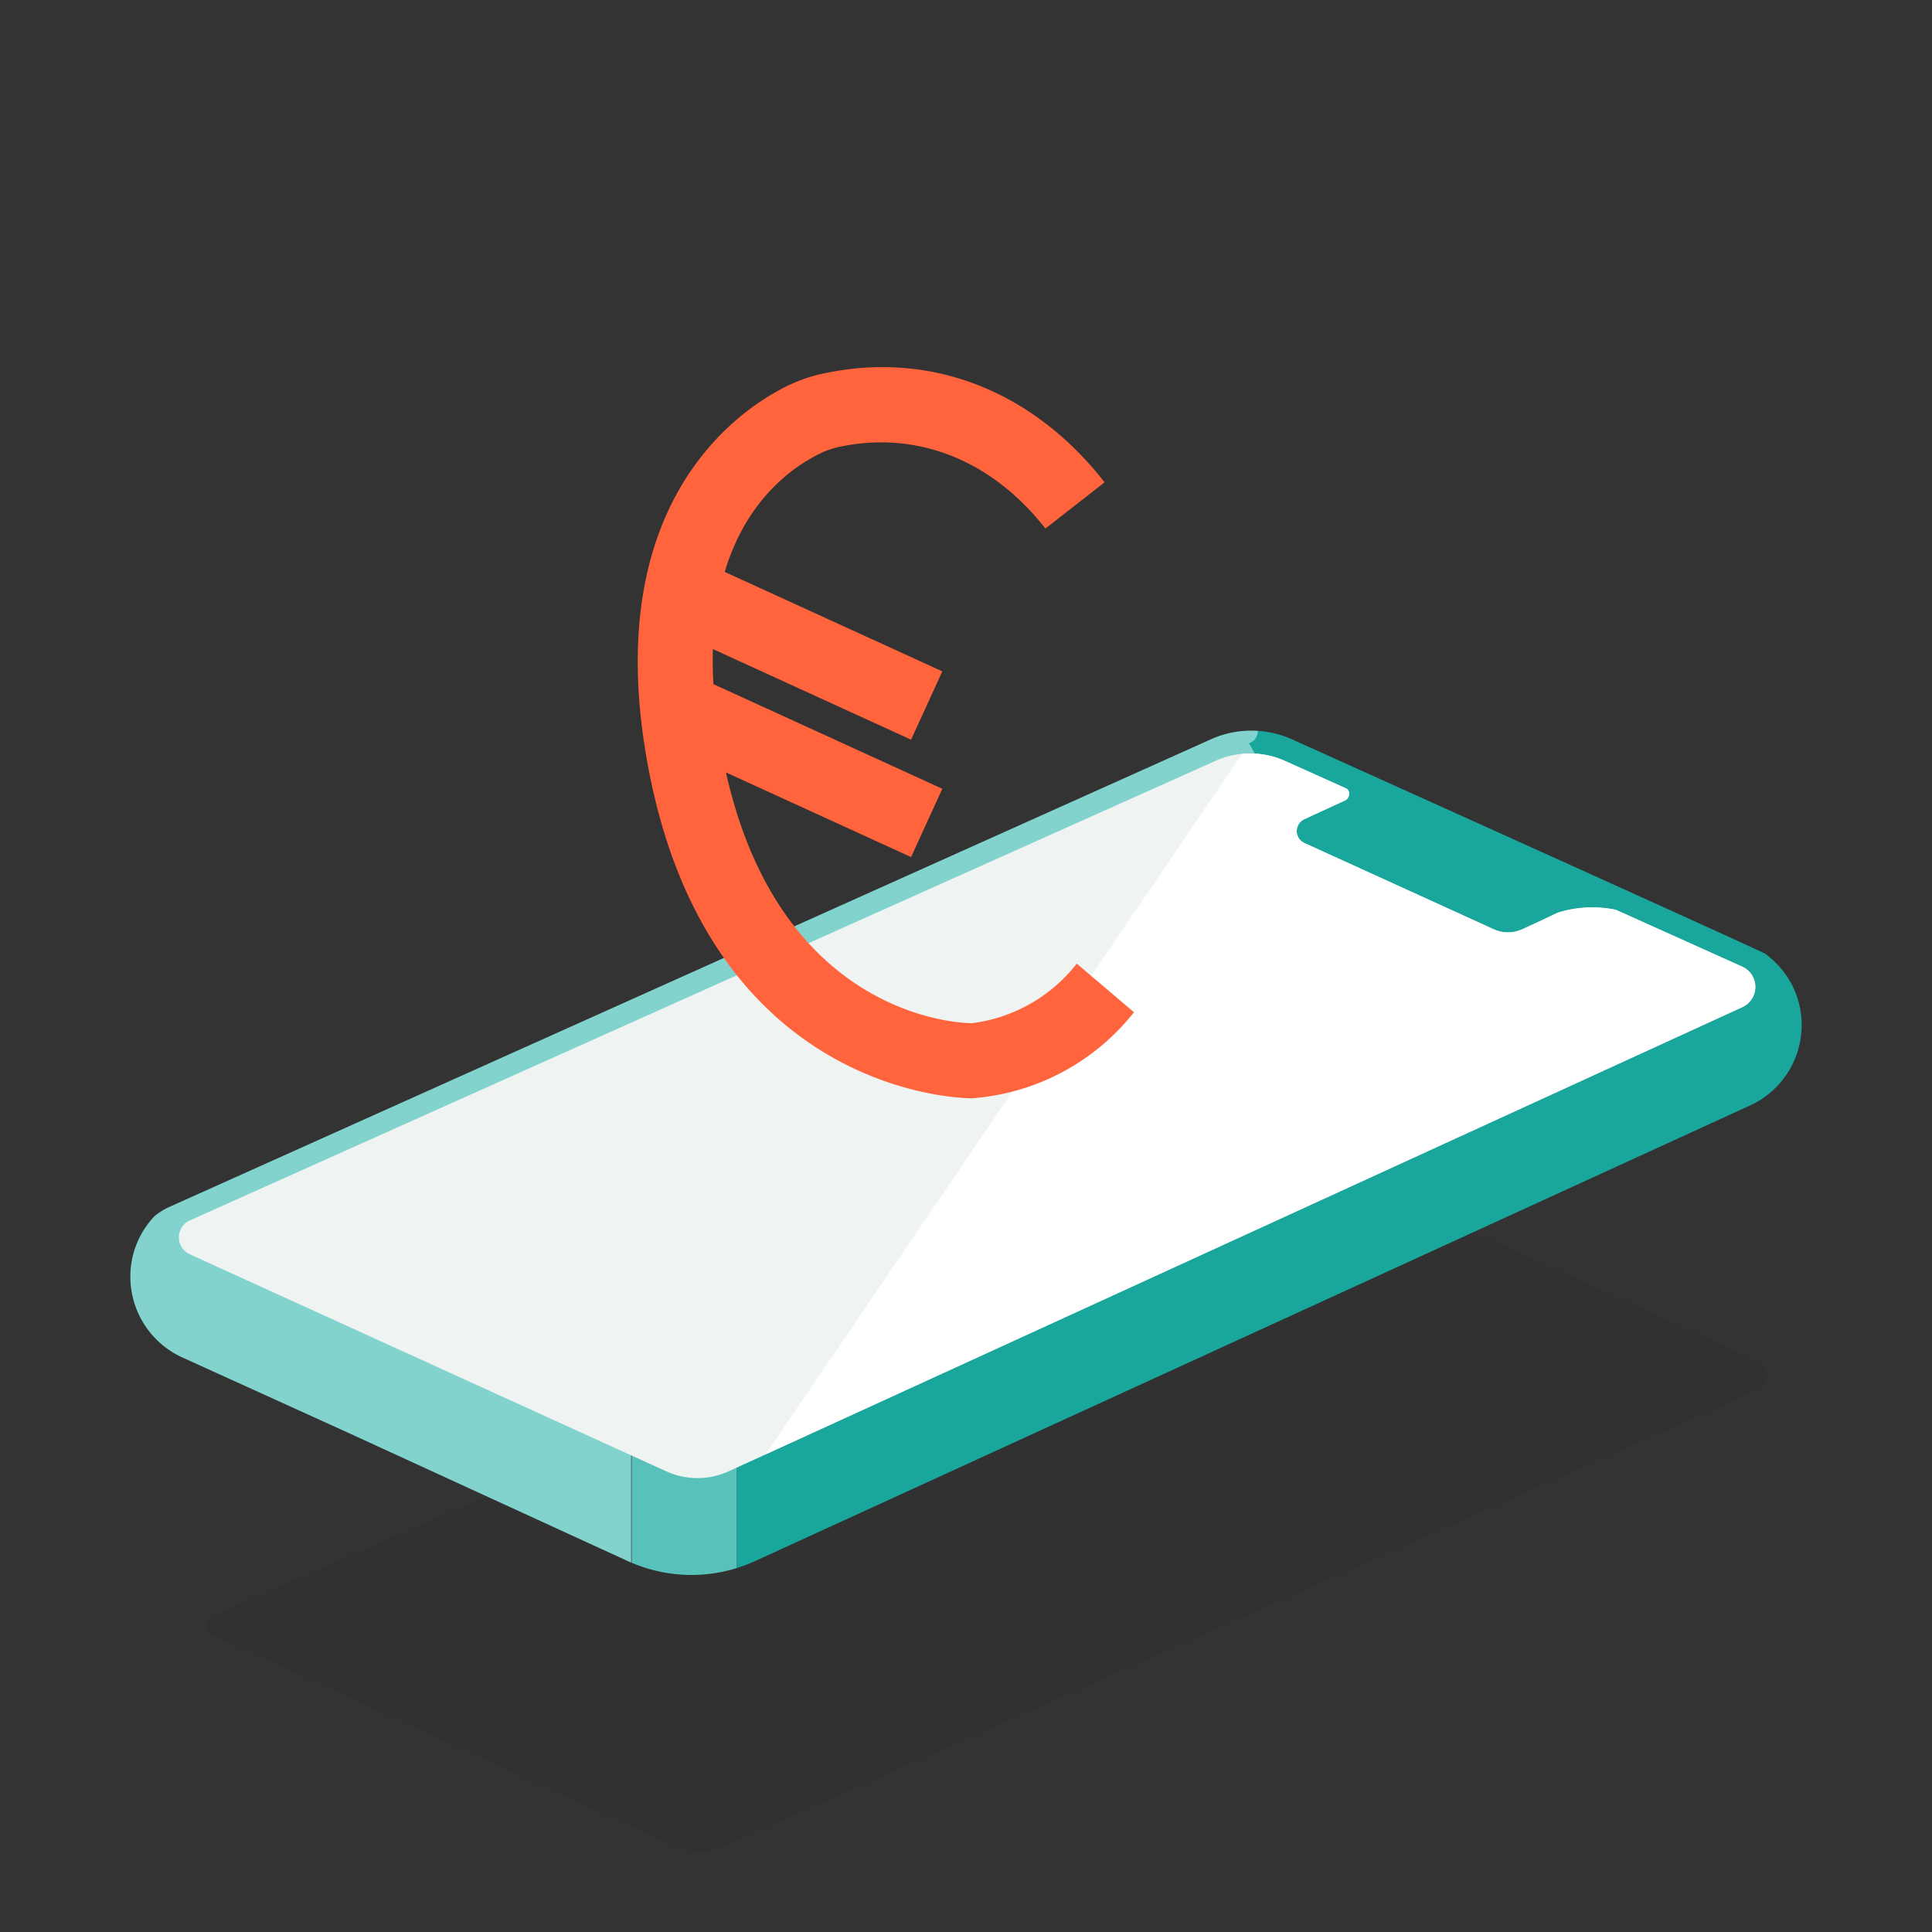<svg xmlns="http://www.w3.org/2000/svg" width="110" height="110"><rect width="100%" height="100%" fill="#333333" stroke="none"/><path d="M38.336 105.077 12.028 93.038a.558.558 0 0 1-.28-.737.558.558 0 0 1 .28-.28l61.279-26.7 26.8 12.19a.886.886 0 0 1 .444 1.172.883.883 0 0 1-.438.441L41.3 105.07a3.576 3.576 0 0 1-2.964.007Z" opacity=".05"/><path d="M35.964 76.432v12.545a8.688 8.688 0 0 0 5.994.3V76.432Z" fill="#58c1ba"/><path d="M100.82 54.56c-.1-.086-.2-.171-.306-.252-.13-.123-26.972-12.221-26.972-12.221a5.591 5.591 0 0 0-1.928-.475l-35.65 15.984v18.836h5.994v12.842a8.646 8.646 0 0 0 1.013-.384l56.66-25.945a5.039 5.039 0 0 0 2.948-4.583 4.958 4.958 0 0 0-1.759-3.802Z" fill="#19a79d"/><path d="M71.614 41.612a5.59 5.59 0 0 0-2.651.472l-33 14.815L9.515 68.774a3.994 3.994 0 0 0-.72.473 4.971 4.971 0 0 0-1.373 3.457 5.054 5.054 0 0 0 2.948 4.579l9.369 4.255c6.263 2.874 11.413 5.24 16.192 7.429h.005V76.432h.026l3.96-12.719 1.46-2.137c0-.283-1.426-1.832-1.168-1.947l30.27-14.987 1.849-.195-1.225-2.131a.717.717 0 0 0 .506-.704Z" fill="#82d3ce"/><path d="m99.199 55.042-7.2-3.24a6.611 6.611 0 0 0-3.307.164c-.524.252-1.187.562-2.03.948a1.947 1.947 0 0 1-1.609 0L74.267 48a.747.747 0 0 1-.369-.99.741.741 0 0 1 .369-.369l.489-.226h-.019l.186-.075 1.71-.791a.505.505 0 0 0 .186-.322.365.365 0 0 0-.164-.33l-3.5-1.573a4.828 4.828 0 0 0-3.959 0L10.81 69.484a1.056 1.056 0 0 0-.531 1.4 1.059 1.059 0 0 0 .526.529l27.13 12.358a4.267 4.267 0 0 0 3.548 0c8.766-4 47.428-21.712 57.719-26.426a1.26 1.26 0 0 0 .626-1.669 1.254 1.254 0 0 0-.629-.634Z" fill="#eff4f3"/><path d="M99.206 57.332a1.258 1.258 0 0 0 .621-1.669 1.26 1.26 0 0 0-.629-.625l-7.2-3.239a6.607 6.607 0 0 0-3.306.163 120.5 120.5 0 0 1-2.03.949 1.947 1.947 0 0 1-1.609 0l-10.786-4.914a.747.747 0 0 1-.369-.99.741.741 0 0 1 .369-.369l.489-.225h-.019l.186-.076 1.714-.791a.5.5 0 0 0 .186-.321.365.365 0 0 0-.164-.33l-3.5-1.574a4.829 4.829 0 0 0-2.436-.4L43.596 82.799a87767.91 87767.91 0 0 0 55.61-25.467Z" fill="#fff"/><path d="M55.341 62.532c-.621 0-15.254-.221-18.547-19.483-2.535-14.81 5.59-19.916 8.141-21.128a8.734 8.734 0 0 1 1.856-.636c6.111-1.348 11.981.9 16.1 6.177l-3.37 2.631c-3.064-3.925-7.37-5.613-11.808-4.633a4.425 4.425 0 0 0-.944.324c-2.388 1.134-7.732 5.019-5.761 16.544 2.693 15.747 13.86 15.929 14.334 15.929a9.006 9.006 0 0 0 5.965-3.392l3.257 2.769a12.976 12.976 0 0 1-9.223 4.898Z" fill="#ff643d"/><path fill="#ff643d" d="m38.112 35.823 1.777-3.888 13.762 6.291-1.778 3.888zm0 6.684 1.777-3.888 13.762 6.291-1.778 3.888z"/><path fill="none" d="M0 0h110v110H0z"/></svg>